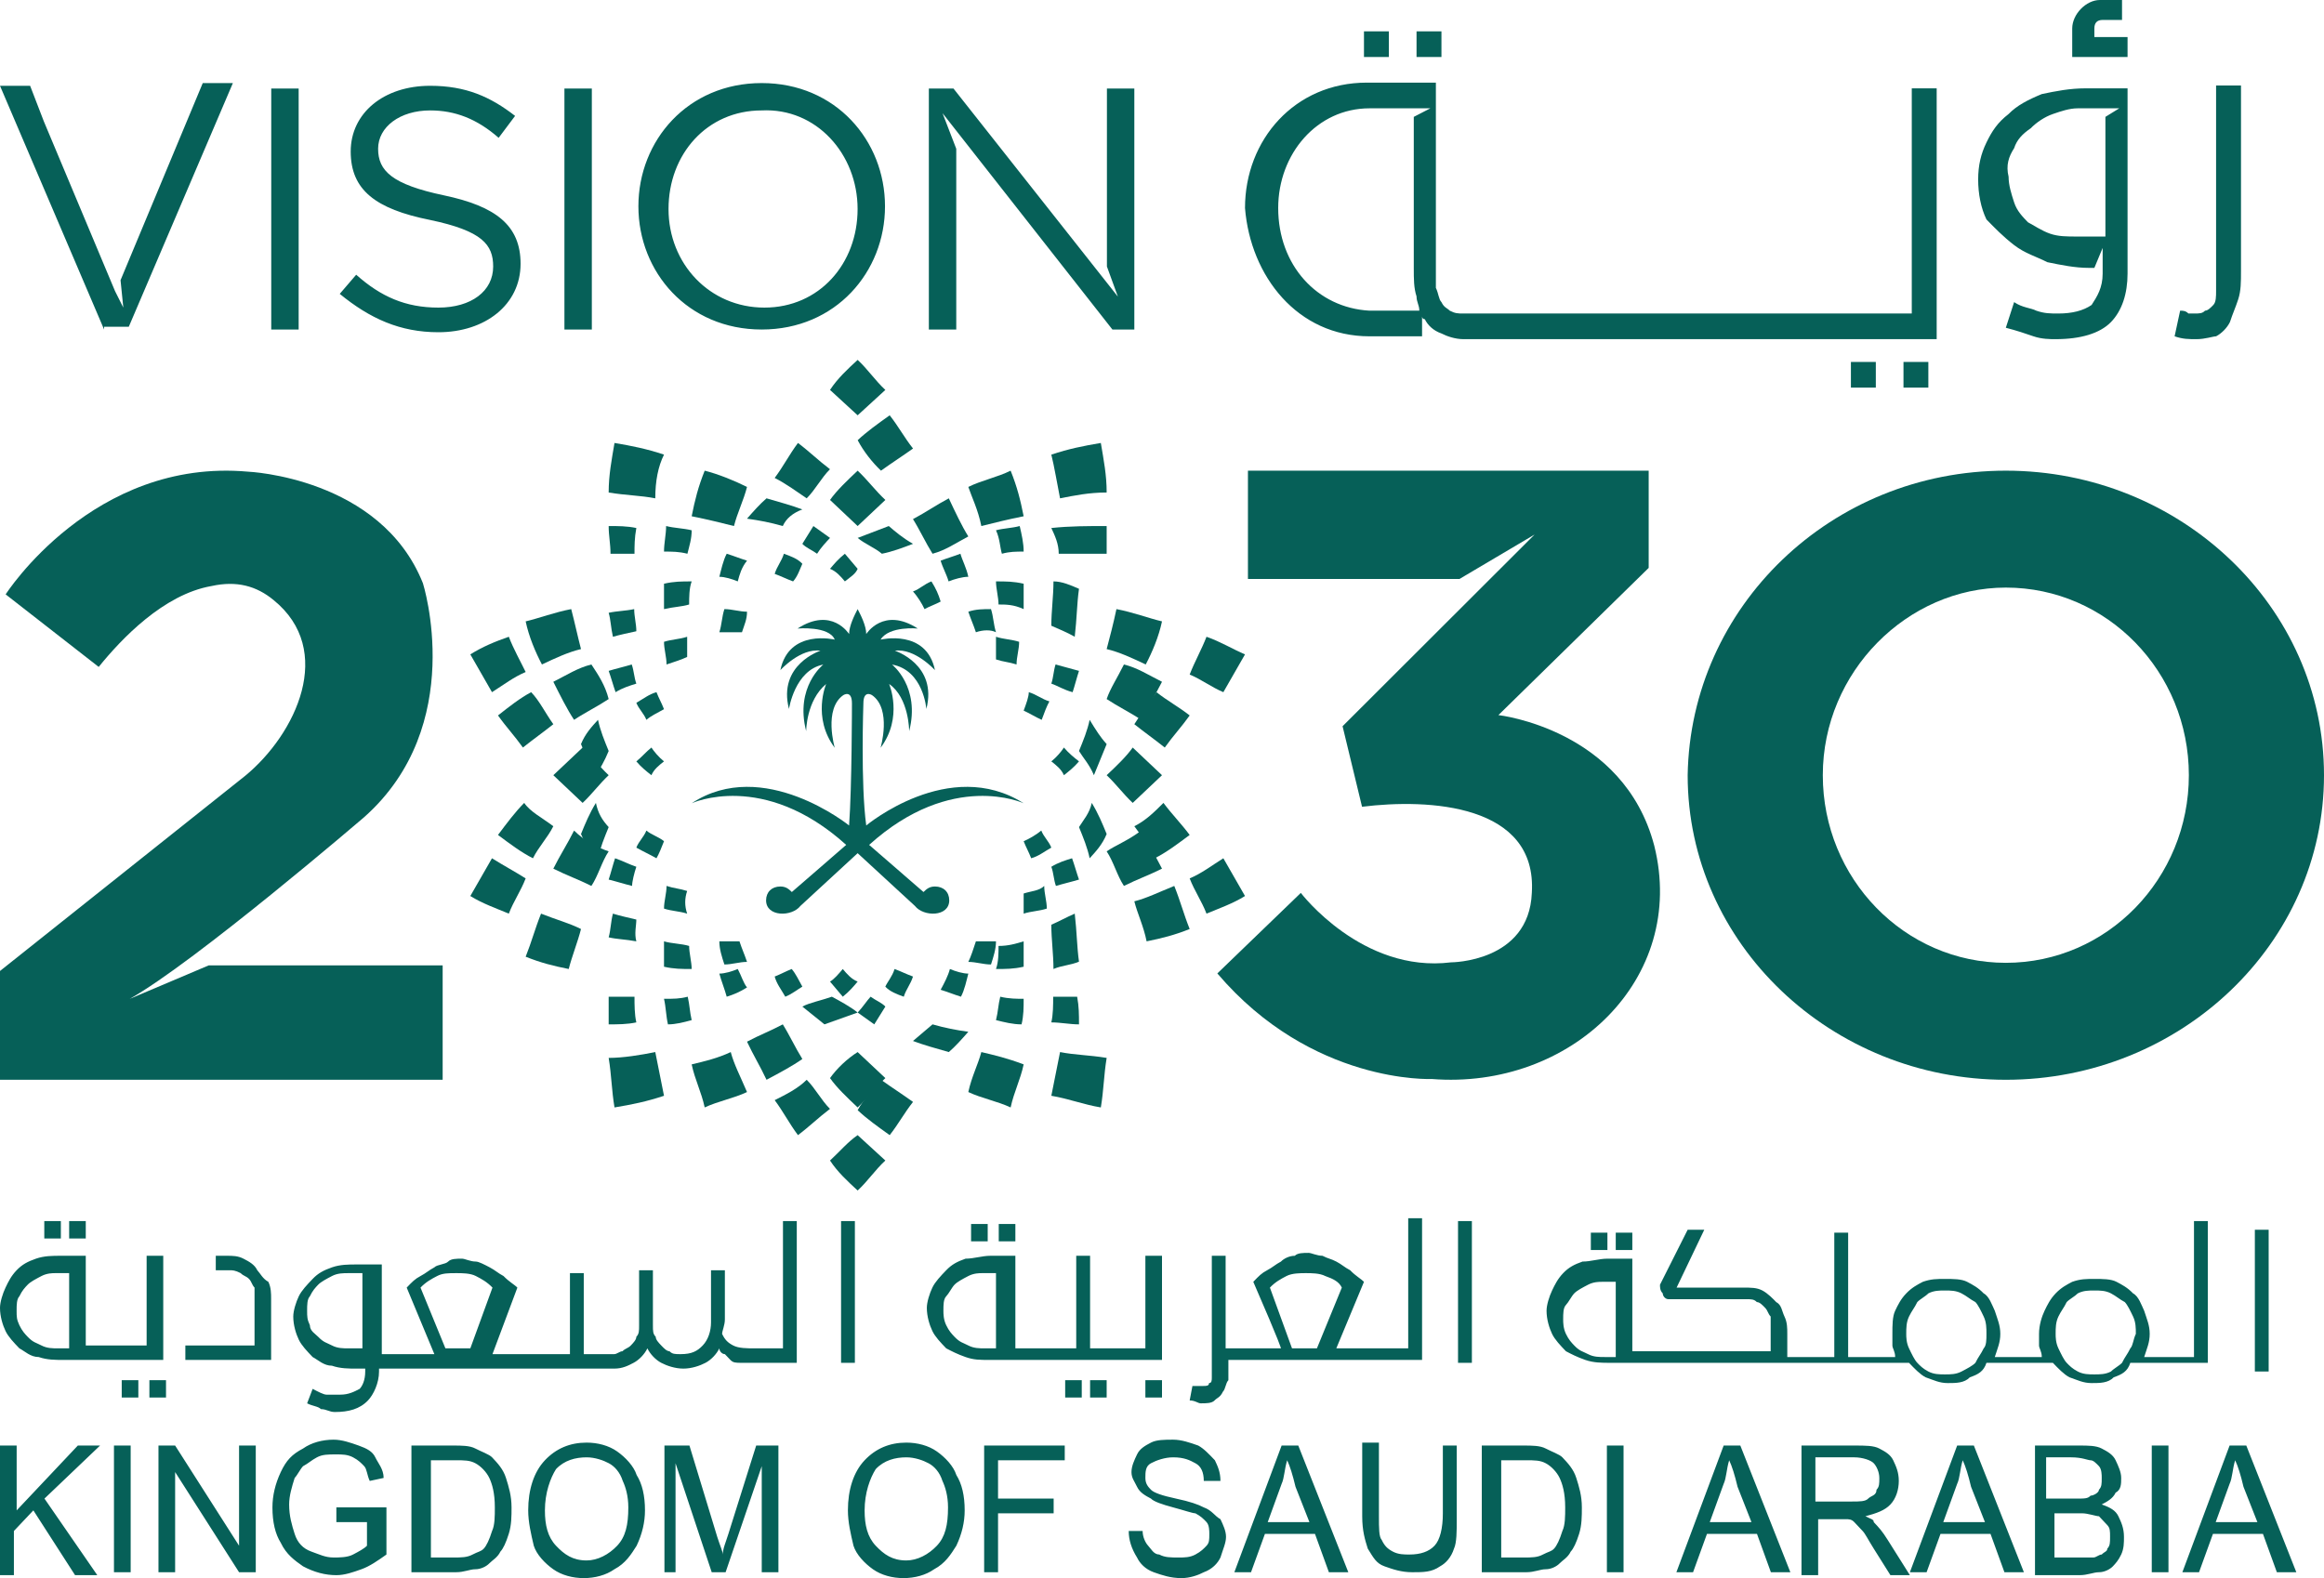 <svg width="53" height="36" viewBox="0 0 53 36" fill="none" xmlns="http://www.w3.org/2000/svg">
<g clip-path="url(#clip0_931_15717)">
<path fill-rule="evenodd" clip-rule="evenodd" d="M17.852 23.368C17.555 23.526 17.333 23.605 17.036 23.763C17.184 24.079 17.333 24.316 17.481 24.632C17.778 24.474 18.075 24.316 18.298 24.158C18.149 23.921 18.001 23.605 17.852 23.368Z" fill="#066058"/>
<path fill-rule="evenodd" clip-rule="evenodd" d="M2.251 15.214L0.129 13.559C0.129 13.559 2.122 10.441 5.658 10.76C5.658 10.76 8.681 10.887 9.645 13.305C9.645 13.305 10.674 16.55 8.295 18.65C8.295 18.65 4.437 21.959 2.958 22.786L4.758 22.023H10.095V24.631H0V22.15L5.594 17.696C6.752 16.741 7.652 14.832 6.237 13.687C5.851 13.369 5.401 13.241 4.823 13.369C3.729 13.559 2.765 14.578 2.251 15.214Z" fill="#066058"/>
<path fill-rule="evenodd" clip-rule="evenodd" d="M28.46 13.208V10.737H37.599V12.955L34.172 16.313C34.172 16.313 37.028 16.63 37.726 19.291C38.487 22.333 35.822 24.867 32.649 24.614C32.649 24.614 29.92 24.741 27.762 22.206L29.666 20.369C29.666 20.369 31.062 22.206 33.093 21.953C33.093 21.953 34.87 21.953 34.934 20.369C35.06 18.341 32.585 18.214 31.062 18.404L30.618 16.567L34.997 12.194L33.283 13.208H28.46Z" fill="#066058"/>
<path fill-rule="evenodd" clip-rule="evenodd" d="M45.744 10.737C49.725 10.737 53 13.838 53 17.684C53 21.53 49.725 24.632 45.744 24.632C41.763 24.632 38.488 21.53 38.488 17.684C38.552 13.838 41.763 10.737 45.744 10.737ZM45.744 13.404C48.056 13.404 49.918 15.327 49.918 17.684C49.918 20.041 48.056 21.964 45.744 21.964C43.432 21.964 41.57 20.041 41.57 17.684C41.57 15.327 43.497 13.404 45.744 13.404Z" fill="#066058"/>
<path fill-rule="evenodd" clip-rule="evenodd" d="M19.559 12C19.796 11.777 19.954 11.629 20.191 11.405C19.954 11.183 19.796 10.96 19.559 10.737C19.323 10.96 19.086 11.183 18.929 11.405C19.086 11.554 19.323 11.777 19.559 12Z" fill="#066058"/>
<path fill-rule="evenodd" clip-rule="evenodd" d="M19.559 9.474C19.789 9.263 19.961 9.105 20.191 8.895C19.961 8.684 19.789 8.421 19.559 8.21C19.33 8.421 19.101 8.632 18.929 8.895C19.158 9.105 19.33 9.263 19.559 9.474Z" fill="#066058"/>
<path fill-rule="evenodd" clip-rule="evenodd" d="M20.091 10.737C20.357 10.547 20.556 10.421 20.822 10.232C20.622 9.979 20.489 9.726 20.29 9.474C20.024 9.663 19.759 9.853 19.56 10.042C19.692 10.295 19.892 10.547 20.091 10.737Z" fill="#066058"/>
<path fill-rule="evenodd" clip-rule="evenodd" d="M21.633 13.263C21.588 13.105 21.497 12.947 21.452 12.79C21.588 12.737 21.768 12.684 21.903 12.632C21.948 12.79 22.038 12.947 22.083 13.158C21.948 13.158 21.768 13.21 21.633 13.263Z" fill="#066058"/>
<path fill-rule="evenodd" clip-rule="evenodd" d="M21.084 13.895C21.032 13.78 20.927 13.608 20.821 13.493C20.979 13.435 21.084 13.321 21.242 13.263C21.347 13.435 21.4 13.55 21.452 13.723C21.347 13.78 21.189 13.837 21.084 13.895Z" fill="#066058"/>
<path fill-rule="evenodd" clip-rule="evenodd" d="M21.267 12.632C21.118 12.395 20.97 12.079 20.821 11.842C21.118 11.684 21.341 11.526 21.638 11.368C21.786 11.684 21.935 12 22.083 12.237C21.786 12.395 21.564 12.553 21.267 12.632Z" fill="#066058"/>
<path fill-rule="evenodd" clip-rule="evenodd" d="M20.112 12.632C19.954 12.496 19.717 12.406 19.56 12.271C19.796 12.181 20.033 12.09 20.269 12C20.427 12.135 20.585 12.271 20.822 12.406C20.585 12.496 20.348 12.586 20.112 12.632Z" fill="#066058"/>
<path fill-rule="evenodd" clip-rule="evenodd" d="M18.397 11.368C18.596 11.169 18.729 10.903 18.928 10.704C18.663 10.504 18.464 10.305 18.198 10.105C17.999 10.371 17.866 10.637 17.667 10.903C17.932 11.036 18.198 11.235 18.397 11.368Z" fill="#066058"/>
<path fill-rule="evenodd" clip-rule="evenodd" d="M19.559 24C19.796 24.223 19.954 24.372 20.191 24.594C19.954 24.817 19.796 25.04 19.559 25.263C19.323 25.04 19.086 24.817 18.929 24.594C19.086 24.372 19.323 24.149 19.559 24Z" fill="#066058"/>
<path fill-rule="evenodd" clip-rule="evenodd" d="M19.559 25.895C19.789 26.105 19.961 26.263 20.191 26.474C19.961 26.684 19.789 26.947 19.559 27.158C19.33 26.947 19.101 26.737 18.929 26.474C19.158 26.263 19.33 26.053 19.559 25.895Z" fill="#066058"/>
<path fill-rule="evenodd" clip-rule="evenodd" d="M20.091 24.632C20.357 24.821 20.556 24.947 20.822 25.137C20.622 25.39 20.489 25.642 20.29 25.895C20.024 25.705 19.759 25.516 19.56 25.326C19.692 25.074 19.892 24.884 20.091 24.632Z" fill="#066058"/>
<path fill-rule="evenodd" clip-rule="evenodd" d="M18.397 24.632C18.596 24.831 18.729 25.097 18.928 25.296C18.663 25.496 18.464 25.695 18.198 25.895C17.999 25.629 17.866 25.363 17.667 25.097C17.932 24.964 18.198 24.831 18.397 24.632Z" fill="#066058"/>
<path fill-rule="evenodd" clip-rule="evenodd" d="M22.849 12.632C23.03 12.583 23.165 12.583 23.345 12.583C23.345 12.389 23.3 12.194 23.255 12C23.075 12.049 22.895 12.049 22.714 12.097C22.804 12.291 22.804 12.486 22.849 12.632Z" fill="#066058"/>
<path fill-rule="evenodd" clip-rule="evenodd" d="M24.175 11.368C24.508 11.302 24.84 11.235 25.238 11.235C25.238 10.836 25.172 10.504 25.105 10.105C24.707 10.172 24.375 10.238 23.976 10.371C24.043 10.637 24.109 11.036 24.175 11.368Z" fill="#066058"/>
<path fill-rule="evenodd" clip-rule="evenodd" d="M24.145 12.632H25.238V12C24.817 12 24.397 12 23.976 12.045C24.06 12.226 24.145 12.406 24.145 12.632Z" fill="#066058"/>
<path fill-rule="evenodd" clip-rule="evenodd" d="M23.976 14.274C23.976 13.937 24.025 13.6 24.025 13.263C24.219 13.263 24.413 13.347 24.607 13.432C24.559 13.768 24.559 14.105 24.51 14.526C24.364 14.442 24.17 14.358 23.976 14.274Z" fill="#066058"/>
<path fill-rule="evenodd" clip-rule="evenodd" d="M22.772 13.79C22.772 13.632 22.714 13.421 22.714 13.263C22.944 13.263 23.116 13.263 23.345 13.316V13.895C23.116 13.79 22.944 13.79 22.772 13.79Z" fill="#066058"/>
<path fill-rule="evenodd" clip-rule="evenodd" d="M22.256 14.423C22.198 14.247 22.141 14.13 22.083 13.954C22.256 13.895 22.427 13.895 22.6 13.895C22.657 14.071 22.657 14.247 22.714 14.423C22.6 14.365 22.427 14.365 22.256 14.423Z" fill="#066058"/>
<path fill-rule="evenodd" clip-rule="evenodd" d="M22.38 12C22.677 11.926 22.974 11.851 23.345 11.777C23.271 11.405 23.197 11.108 23.048 10.737C22.751 10.885 22.38 10.96 22.083 11.108C22.158 11.331 22.306 11.629 22.38 12Z" fill="#066058"/>
<path fill-rule="evenodd" clip-rule="evenodd" d="M15.684 22.737C15.729 22.931 15.729 23.077 15.774 23.271C15.594 23.32 15.413 23.368 15.233 23.368C15.188 23.174 15.188 22.98 15.143 22.785C15.368 22.785 15.503 22.785 15.684 22.737Z" fill="#066058"/>
<path fill-rule="evenodd" clip-rule="evenodd" d="M15.716 21.579C15.716 21.737 15.774 21.947 15.774 22.105C15.544 22.105 15.372 22.105 15.143 22.053V21.474C15.315 21.526 15.544 21.526 15.716 21.579Z" fill="#066058"/>
<path fill-rule="evenodd" clip-rule="evenodd" d="M14.944 24C15.01 24.332 15.076 24.665 15.143 24.997C14.744 25.13 14.412 25.197 14.014 25.263C13.947 24.864 13.947 24.532 13.881 24.133C14.213 24.133 14.612 24.067 14.944 24Z" fill="#066058"/>
<path fill-rule="evenodd" clip-rule="evenodd" d="M16.665 24C16.739 24.281 16.887 24.561 17.036 24.912C16.739 25.053 16.368 25.123 16.071 25.263C15.996 24.912 15.848 24.632 15.774 24.281C16.071 24.21 16.368 24.14 16.665 24Z" fill="#066058"/>
<path fill-rule="evenodd" clip-rule="evenodd" d="M18.971 22.737C18.718 22.827 18.466 22.872 18.298 22.962C18.466 23.098 18.634 23.233 18.802 23.368C19.055 23.278 19.307 23.188 19.559 23.098C19.391 22.962 19.139 22.827 18.971 22.737Z" fill="#066058"/>
<path fill-rule="evenodd" clip-rule="evenodd" d="M18.055 22.105C17.909 22.163 17.812 22.22 17.667 22.277C17.715 22.45 17.812 22.565 17.909 22.737C18.055 22.679 18.201 22.565 18.298 22.507C18.201 22.335 18.152 22.22 18.055 22.105Z" fill="#066058"/>
<path fill-rule="evenodd" clip-rule="evenodd" d="M16.825 22.105C16.699 22.158 16.531 22.21 16.405 22.21C16.447 22.368 16.531 22.579 16.573 22.737C16.741 22.684 16.867 22.631 17.036 22.526C16.952 22.421 16.91 22.263 16.825 22.105Z" fill="#066058"/>
<path fill-rule="evenodd" clip-rule="evenodd" d="M16.864 21.474H16.405C16.405 21.65 16.462 21.826 16.52 22.002C16.692 22.002 16.864 21.943 17.036 21.943C16.978 21.767 16.921 21.65 16.864 21.474Z" fill="#066058"/>
<path fill-rule="evenodd" clip-rule="evenodd" d="M14.47 22.737C14.47 22.917 14.47 23.143 14.512 23.323C14.302 23.368 14.091 23.368 13.881 23.368V22.737C14.091 22.737 14.26 22.737 14.47 22.737Z" fill="#066058"/>
<path fill-rule="evenodd" clip-rule="evenodd" d="M25.238 15.947C25.475 16.105 25.79 16.263 26.027 16.421C26.184 16.105 26.342 15.868 26.5 15.553C26.184 15.395 25.948 15.237 25.632 15.158C25.475 15.474 25.317 15.711 25.238 15.947Z" fill="#066058"/>
<path fill-rule="evenodd" clip-rule="evenodd" d="M22.714 15.043C22.89 15.101 23.007 15.101 23.183 15.158C23.183 14.986 23.242 14.813 23.242 14.641C23.066 14.584 22.89 14.584 22.714 14.526V15.043Z" fill="#066058"/>
<path fill-rule="evenodd" clip-rule="evenodd" d="M23.976 15.595C24.122 15.644 24.267 15.741 24.462 15.79C24.51 15.644 24.559 15.45 24.607 15.304C24.413 15.255 24.267 15.207 24.073 15.158C24.025 15.304 24.025 15.45 23.976 15.595Z" fill="#066058"/>
<path fill-rule="evenodd" clip-rule="evenodd" d="M27.131 15.388C27.405 15.502 27.625 15.675 27.899 15.79C28.064 15.502 28.228 15.215 28.393 14.928C28.119 14.813 27.844 14.641 27.515 14.526C27.405 14.813 27.241 15.101 27.131 15.388Z" fill="#066058"/>
<path fill-rule="evenodd" clip-rule="evenodd" d="M25.869 16.521C26.121 16.72 26.311 16.853 26.563 17.053C26.752 16.787 26.942 16.587 27.131 16.321C26.878 16.122 26.626 15.989 26.374 15.79C26.184 16.055 25.995 16.321 25.869 16.521Z" fill="#066058"/>
<path fill-rule="evenodd" clip-rule="evenodd" d="M25.238 14.807C25.535 14.877 25.832 15.018 26.129 15.158C26.277 14.877 26.426 14.526 26.5 14.175C26.203 14.105 25.832 13.965 25.461 13.895C25.387 14.246 25.312 14.526 25.238 14.807Z" fill="#066058"/>
<path fill-rule="evenodd" clip-rule="evenodd" d="M13.881 19.421C13.723 19.658 13.644 19.974 13.487 20.21C13.171 20.052 12.934 19.974 12.619 19.816C12.777 19.5 12.934 19.263 13.092 18.947C13.329 19.184 13.644 19.342 13.881 19.421Z" fill="#066058"/>
<path fill-rule="evenodd" clip-rule="evenodd" d="M15.143 17.369C15.028 17.459 14.914 17.549 14.856 17.684C14.741 17.594 14.627 17.504 14.512 17.369C14.627 17.278 14.741 17.143 14.856 17.053C14.914 17.143 15.028 17.278 15.143 17.369Z" fill="#066058"/>
<path fill-rule="evenodd" clip-rule="evenodd" d="M13.881 18.868C13.784 19.105 13.687 19.342 13.638 19.579C13.493 19.421 13.347 19.263 13.25 19.026C13.347 18.789 13.444 18.552 13.59 18.316C13.638 18.552 13.735 18.71 13.881 18.868Z" fill="#066058"/>
<path fill-rule="evenodd" clip-rule="evenodd" d="M11.988 20.038C11.878 20.325 11.714 20.555 11.604 20.842C11.33 20.727 11.001 20.612 10.726 20.44C10.891 20.153 11.055 19.866 11.22 19.579C11.494 19.751 11.714 19.866 11.988 20.038Z" fill="#066058"/>
<path fill-rule="evenodd" clip-rule="evenodd" d="M13.25 21.193C13.18 21.474 13.04 21.825 12.97 22.105C12.619 22.035 12.339 21.965 11.988 21.825C12.128 21.474 12.198 21.193 12.339 20.842C12.689 20.982 12.97 21.053 13.25 21.193Z" fill="#066058"/>
<path fill-rule="evenodd" clip-rule="evenodd" d="M15.671 20.325C15.495 20.268 15.377 20.268 15.201 20.21C15.201 20.383 15.143 20.555 15.143 20.727C15.319 20.785 15.495 20.785 15.671 20.842C15.612 20.67 15.612 20.497 15.671 20.325Z" fill="#066058"/>
<path fill-rule="evenodd" clip-rule="evenodd" d="M14.512 20.977C14.318 20.932 14.124 20.887 13.978 20.842C13.93 21.023 13.93 21.203 13.881 21.383C14.075 21.428 14.269 21.428 14.512 21.474C14.463 21.293 14.512 21.113 14.512 20.977Z" fill="#066058"/>
<path fill-rule="evenodd" clip-rule="evenodd" d="M14.512 19.773C14.366 19.725 14.172 19.627 14.027 19.579C13.978 19.725 13.93 19.919 13.881 20.065C14.075 20.113 14.221 20.162 14.415 20.21C14.415 20.113 14.463 19.919 14.512 19.773Z" fill="#066058"/>
<path fill-rule="evenodd" clip-rule="evenodd" d="M15.143 19.19C15.028 19.093 14.856 19.044 14.741 18.947C14.684 19.093 14.569 19.19 14.512 19.336C14.684 19.433 14.799 19.482 14.971 19.579C15.028 19.482 15.086 19.336 15.143 19.19Z" fill="#066058"/>
<path fill-rule="evenodd" clip-rule="evenodd" d="M12.619 18.848C12.486 19.113 12.287 19.313 12.154 19.579C11.889 19.446 11.623 19.246 11.357 19.047C11.556 18.781 11.756 18.515 11.955 18.316C12.088 18.515 12.353 18.648 12.619 18.848Z" fill="#066058"/>
<path fill-rule="evenodd" clip-rule="evenodd" d="M25.238 19.421C25.396 19.658 25.475 19.974 25.632 20.21C25.948 20.052 26.184 19.974 26.5 19.816C26.342 19.5 26.184 19.263 26.027 18.947C25.711 19.184 25.475 19.263 25.238 19.421Z" fill="#066058"/>
<path fill-rule="evenodd" clip-rule="evenodd" d="M24.607 17.132C24.704 17.29 24.85 17.448 24.947 17.684C25.044 17.448 25.141 17.211 25.238 16.974C25.093 16.816 24.995 16.658 24.85 16.421C24.801 16.658 24.704 16.895 24.607 17.132Z" fill="#066058"/>
<path fill-rule="evenodd" clip-rule="evenodd" d="M23.976 17.369C24.091 17.459 24.206 17.549 24.263 17.684C24.378 17.594 24.492 17.504 24.607 17.369C24.492 17.278 24.378 17.188 24.263 17.053C24.206 17.143 24.091 17.278 23.976 17.369Z" fill="#066058"/>
<path fill-rule="evenodd" clip-rule="evenodd" d="M25.238 17.684C25.461 17.895 25.609 18.105 25.832 18.316C26.055 18.105 26.277 17.895 26.5 17.684C26.277 17.474 26.055 17.263 25.832 17.053C25.683 17.263 25.461 17.474 25.238 17.684Z" fill="#066058"/>
<path fill-rule="evenodd" clip-rule="evenodd" d="M24.607 18.868C24.704 19.105 24.801 19.342 24.85 19.579C24.995 19.421 25.141 19.263 25.238 19.026C25.141 18.789 25.044 18.552 24.898 18.316C24.85 18.552 24.704 18.71 24.607 18.868Z" fill="#066058"/>
<path fill-rule="evenodd" clip-rule="evenodd" d="M27.131 20.038C27.241 20.325 27.405 20.555 27.515 20.842C27.789 20.727 28.119 20.612 28.393 20.44C28.228 20.153 28.064 19.866 27.899 19.579C27.625 19.751 27.405 19.923 27.131 20.038Z" fill="#066058"/>
<path fill-rule="evenodd" clip-rule="evenodd" d="M23.345 16.211C23.462 16.263 23.638 16.369 23.756 16.421C23.814 16.263 23.873 16.105 23.932 16C23.756 15.947 23.638 15.842 23.462 15.79C23.462 15.895 23.404 16.053 23.345 16.211Z" fill="#066058"/>
<path fill-rule="evenodd" clip-rule="evenodd" d="M25.869 20.561C25.939 20.842 26.079 21.123 26.149 21.474C26.5 21.403 26.78 21.333 27.131 21.193C26.991 20.842 26.921 20.561 26.78 20.21C26.43 20.351 26.149 20.491 25.869 20.561Z" fill="#066058"/>
<path fill-rule="evenodd" clip-rule="evenodd" d="M25.869 18.848C26.068 19.113 26.201 19.313 26.334 19.579C26.6 19.446 26.865 19.246 27.131 19.047C26.932 18.781 26.732 18.582 26.533 18.316C26.334 18.515 26.135 18.715 25.869 18.848Z" fill="#066058"/>
<path fill-rule="evenodd" clip-rule="evenodd" d="M13.881 15.947C13.644 16.105 13.329 16.263 13.092 16.421C12.934 16.184 12.777 15.868 12.619 15.553C12.934 15.395 13.171 15.237 13.487 15.158C13.644 15.395 13.802 15.632 13.881 15.947Z" fill="#066058"/>
<path fill-rule="evenodd" clip-rule="evenodd" d="M11.988 15.33C11.714 15.445 11.494 15.617 11.22 15.79C11.055 15.502 10.891 15.215 10.726 14.928C11.001 14.756 11.275 14.641 11.604 14.526C11.714 14.813 11.878 15.101 11.988 15.33Z" fill="#066058"/>
<path fill-rule="evenodd" clip-rule="evenodd" d="M12.619 16.521C12.367 16.72 12.177 16.853 11.925 17.053C11.736 16.787 11.546 16.587 11.357 16.321C11.61 16.122 11.862 15.922 12.114 15.79C12.304 15.989 12.43 16.255 12.619 16.521Z" fill="#066058"/>
<path fill-rule="evenodd" clip-rule="evenodd" d="M13.881 17.684C13.658 17.474 13.51 17.263 13.287 17.053C13.064 17.263 12.842 17.474 12.619 17.684C12.842 17.895 13.064 18.105 13.287 18.316C13.51 18.105 13.658 17.895 13.881 17.684Z" fill="#066058"/>
<path fill-rule="evenodd" clip-rule="evenodd" d="M13.881 17.132C13.784 16.895 13.687 16.658 13.638 16.421C13.493 16.579 13.347 16.737 13.25 16.974C13.347 17.211 13.444 17.448 13.59 17.684C13.687 17.526 13.784 17.369 13.881 17.132Z" fill="#066058"/>
<path fill-rule="evenodd" clip-rule="evenodd" d="M13.25 14.807C12.953 14.877 12.656 15.018 12.359 15.158C12.211 14.877 12.062 14.526 11.988 14.175C12.285 14.105 12.656 13.965 13.027 13.895C13.101 14.175 13.176 14.526 13.25 14.807Z" fill="#066058"/>
<path fill-rule="evenodd" clip-rule="evenodd" d="M22.811 22.737C22.763 22.931 22.763 23.077 22.714 23.271C22.908 23.32 23.102 23.368 23.297 23.368C23.345 23.174 23.345 22.98 23.345 22.785C23.2 22.785 23.005 22.785 22.811 22.737Z" fill="#066058"/>
<path fill-rule="evenodd" clip-rule="evenodd" d="M23.976 19.773C24.029 19.919 24.029 20.065 24.081 20.21C24.239 20.162 24.449 20.113 24.607 20.065C24.555 19.919 24.502 19.725 24.449 19.579C24.292 19.627 24.134 19.676 23.976 19.773Z" fill="#066058"/>
<path fill-rule="evenodd" clip-rule="evenodd" d="M23.345 20.383V20.842C23.521 20.785 23.697 20.785 23.873 20.727C23.873 20.555 23.814 20.383 23.814 20.21C23.697 20.325 23.521 20.325 23.345 20.383Z" fill="#066058"/>
<path fill-rule="evenodd" clip-rule="evenodd" d="M23.976 21.095C23.976 21.431 24.025 21.768 24.025 22.105C24.219 22.021 24.413 22.021 24.607 21.937C24.559 21.6 24.559 21.263 24.51 20.842C24.316 20.926 24.17 21.011 23.976 21.095Z" fill="#066058"/>
<path fill-rule="evenodd" clip-rule="evenodd" d="M22.772 21.579C22.772 21.737 22.772 21.947 22.714 22.105C22.944 22.105 23.116 22.105 23.345 22.053V21.474C23.173 21.526 23.001 21.579 22.772 21.579Z" fill="#066058"/>
<path fill-rule="evenodd" clip-rule="evenodd" d="M24.175 24C24.109 24.332 24.043 24.665 23.976 24.997C24.375 25.064 24.707 25.197 25.105 25.263C25.172 24.864 25.172 24.532 25.238 24.133C24.84 24.067 24.508 24.067 24.175 24Z" fill="#066058"/>
<path fill-rule="evenodd" clip-rule="evenodd" d="M23.345 19.19C23.403 19.336 23.46 19.433 23.517 19.579C23.689 19.53 23.804 19.433 23.976 19.336C23.919 19.19 23.804 19.093 23.747 18.947C23.632 19.044 23.46 19.142 23.345 19.19Z" fill="#066058"/>
<path fill-rule="evenodd" clip-rule="evenodd" d="M22.38 24C22.306 24.281 22.158 24.561 22.083 24.912C22.38 25.053 22.751 25.123 23.048 25.263C23.123 24.912 23.271 24.632 23.345 24.281C22.974 24.14 22.677 24.07 22.38 24Z" fill="#066058"/>
<path fill-rule="evenodd" clip-rule="evenodd" d="M19.854 22.737C19.98 22.827 20.106 22.872 20.191 22.962C20.106 23.098 20.022 23.233 19.938 23.368C19.812 23.278 19.686 23.188 19.56 23.098C19.686 22.962 19.77 22.827 19.854 22.737Z" fill="#066058"/>
<path fill-rule="evenodd" clip-rule="evenodd" d="M20.401 22.105C20.558 22.163 20.664 22.22 20.821 22.277C20.769 22.45 20.664 22.565 20.611 22.737C20.453 22.679 20.296 22.622 20.19 22.507C20.243 22.392 20.348 22.277 20.401 22.105Z" fill="#066058"/>
<path fill-rule="evenodd" clip-rule="evenodd" d="M21.267 23.368C21.564 23.453 21.786 23.495 22.083 23.537C21.935 23.705 21.786 23.874 21.638 24C21.341 23.916 21.044 23.832 20.821 23.747C20.97 23.621 21.118 23.495 21.267 23.368Z" fill="#066058"/>
<path fill-rule="evenodd" clip-rule="evenodd" d="M21.663 22.105C21.789 22.158 21.957 22.21 22.083 22.21C22.041 22.368 21.999 22.579 21.915 22.737C21.747 22.684 21.621 22.631 21.452 22.579C21.537 22.421 21.621 22.263 21.663 22.105Z" fill="#066058"/>
<path fill-rule="evenodd" clip-rule="evenodd" d="M19.22 22.105C19.317 22.22 19.414 22.335 19.559 22.392C19.462 22.507 19.365 22.622 19.22 22.737C19.123 22.622 19.026 22.507 18.929 22.392C19.026 22.335 19.123 22.22 19.22 22.105Z" fill="#066058"/>
<path fill-rule="evenodd" clip-rule="evenodd" d="M22.256 21.474H22.714C22.714 21.65 22.657 21.826 22.6 22.002C22.427 22.002 22.256 21.943 22.083 21.943C22.141 21.826 22.198 21.65 22.256 21.474Z" fill="#066058"/>
<path fill-rule="evenodd" clip-rule="evenodd" d="M24.018 22.737C24.018 22.917 24.018 23.143 23.976 23.323C24.186 23.323 24.397 23.368 24.607 23.368C24.607 23.143 24.607 22.962 24.565 22.737C24.397 22.737 24.186 22.737 24.018 22.737Z" fill="#066058"/>
<path fill-rule="evenodd" clip-rule="evenodd" d="M15.677 12.632C15.483 12.583 15.337 12.583 15.143 12.583C15.143 12.389 15.191 12.194 15.191 12C15.386 12.049 15.58 12.049 15.774 12.097C15.774 12.291 15.725 12.437 15.677 12.632Z" fill="#066058"/>
<path fill-rule="evenodd" clip-rule="evenodd" d="M18.634 12.632C18.508 12.541 18.382 12.496 18.298 12.406C18.382 12.271 18.466 12.135 18.55 12C18.676 12.09 18.802 12.181 18.929 12.271C18.844 12.361 18.718 12.496 18.634 12.632Z" fill="#066058"/>
<path fill-rule="evenodd" clip-rule="evenodd" d="M18.087 13.263C17.93 13.206 17.824 13.148 17.667 13.091C17.719 12.919 17.824 12.804 17.877 12.632C18.035 12.689 18.192 12.746 18.298 12.861C18.245 12.976 18.192 13.148 18.087 13.263Z" fill="#066058"/>
<path fill-rule="evenodd" clip-rule="evenodd" d="M17.852 12C17.555 11.916 17.333 11.874 17.036 11.832C17.184 11.663 17.333 11.495 17.481 11.368C17.778 11.453 18.075 11.537 18.298 11.621C18.075 11.705 17.927 11.832 17.852 12Z" fill="#066058"/>
<path fill-rule="evenodd" clip-rule="evenodd" d="M16.825 13.263C16.699 13.21 16.531 13.158 16.405 13.158C16.447 13 16.489 12.79 16.573 12.632C16.741 12.684 16.867 12.737 17.036 12.79C16.91 12.947 16.867 13.105 16.825 13.263Z" fill="#066058"/>
<path fill-rule="evenodd" clip-rule="evenodd" d="M14.944 11.368C14.612 11.302 14.28 11.302 13.881 11.235C13.881 10.836 13.947 10.504 14.014 10.105C14.412 10.172 14.744 10.238 15.143 10.371C15.01 10.637 14.944 10.97 14.944 11.368Z" fill="#066058"/>
<path fill-rule="evenodd" clip-rule="evenodd" d="M19.268 13.263C19.171 13.148 19.074 13.034 18.929 12.976C19.026 12.861 19.123 12.746 19.268 12.632C19.365 12.746 19.462 12.861 19.559 12.976C19.511 13.091 19.414 13.148 19.268 13.263Z" fill="#066058"/>
<path fill-rule="evenodd" clip-rule="evenodd" d="M14.47 12.632H13.923C13.923 12.406 13.881 12.226 13.881 12C14.091 12 14.302 12 14.512 12.045C14.47 12.271 14.47 12.451 14.47 12.632Z" fill="#066058"/>
<path fill-rule="evenodd" clip-rule="evenodd" d="M14.512 15.595C14.459 15.45 14.459 15.304 14.407 15.158C14.249 15.207 14.039 15.255 13.881 15.304C13.934 15.45 13.986 15.644 14.039 15.79C14.197 15.692 14.354 15.644 14.512 15.595Z" fill="#066058"/>
<path fill-rule="evenodd" clip-rule="evenodd" d="M15.671 14.986V14.526C15.495 14.584 15.319 14.584 15.143 14.641C15.143 14.813 15.201 14.986 15.201 15.158C15.377 15.101 15.553 15.043 15.671 14.986Z" fill="#066058"/>
<path fill-rule="evenodd" clip-rule="evenodd" d="M14.512 14.4C14.512 14.232 14.463 14.063 14.463 13.895C14.269 13.937 14.075 13.937 13.881 13.979C13.93 14.147 13.93 14.316 13.978 14.526C14.124 14.484 14.318 14.442 14.512 14.4Z" fill="#066058"/>
<path fill-rule="evenodd" clip-rule="evenodd" d="M15.716 13.79C15.716 13.632 15.716 13.421 15.774 13.263C15.544 13.263 15.372 13.263 15.143 13.316V13.895C15.372 13.842 15.544 13.842 15.716 13.79Z" fill="#066058"/>
<path fill-rule="evenodd" clip-rule="evenodd" d="M15.143 16.178C15.086 16.032 15.028 15.935 14.971 15.79C14.799 15.838 14.684 15.935 14.512 16.032C14.569 16.178 14.684 16.275 14.741 16.421C14.856 16.324 14.971 16.275 15.143 16.178Z" fill="#066058"/>
<path fill-rule="evenodd" clip-rule="evenodd" d="M16.921 14.423C16.978 14.247 17.036 14.13 17.036 13.954C16.864 13.954 16.692 13.895 16.52 13.895C16.462 14.071 16.462 14.247 16.405 14.423C16.577 14.423 16.749 14.423 16.921 14.423Z" fill="#066058"/>
<path fill-rule="evenodd" clip-rule="evenodd" d="M16.739 12C16.442 11.926 16.145 11.851 15.774 11.777C15.848 11.405 15.922 11.108 16.071 10.737C16.368 10.811 16.739 10.96 17.036 11.108C16.962 11.405 16.813 11.703 16.739 12Z" fill="#066058"/>
<path fill-rule="evenodd" clip-rule="evenodd" d="M0 35.866V32.976H0.38V34.455L1.775 32.976H2.282L1.014 34.186L2.219 35.933H1.712L0.761 34.455L0.317 34.925V35.933H0V35.866ZM49.77 35.866L50.847 32.976H51.228L52.369 35.866H51.925L51.608 34.992H50.467L50.15 35.866H49.77ZM50.53 34.723H51.481L51.164 33.917C51.101 33.648 51.038 33.447 50.974 33.312C50.911 33.514 50.911 33.715 50.847 33.85L50.53 34.723ZM49.072 32.976H49.453V35.866H49.072V32.976ZM46.409 35.866V32.976H47.424C47.614 32.976 47.804 32.976 47.931 33.044C48.058 33.111 48.185 33.178 48.248 33.312C48.311 33.447 48.375 33.581 48.375 33.715C48.375 33.85 48.375 33.984 48.248 34.051C48.185 34.186 48.058 34.253 47.931 34.32C48.121 34.387 48.248 34.455 48.311 34.589C48.375 34.723 48.438 34.858 48.438 35.059C48.438 35.194 48.438 35.328 48.375 35.462C48.311 35.597 48.248 35.664 48.185 35.731C48.121 35.798 47.994 35.866 47.868 35.866C47.741 35.866 47.614 35.933 47.424 35.933H46.409V35.866ZM46.79 34.186H47.36C47.551 34.186 47.614 34.186 47.677 34.119C47.741 34.119 47.868 34.051 47.868 33.984C47.931 33.917 47.931 33.85 47.931 33.715C47.931 33.648 47.931 33.514 47.868 33.447C47.804 33.38 47.741 33.312 47.677 33.312C47.614 33.312 47.487 33.245 47.234 33.245H46.663V34.186H46.79ZM46.79 35.53H47.487H47.741C47.804 35.53 47.868 35.462 47.931 35.462C47.994 35.395 48.058 35.395 48.058 35.328C48.121 35.261 48.121 35.194 48.121 35.059C48.121 34.925 48.121 34.858 48.058 34.791C47.994 34.723 47.931 34.656 47.868 34.589C47.804 34.589 47.614 34.522 47.487 34.522H46.853V35.53H46.79ZM43.556 35.866L44.634 32.976H45.015L46.156 35.866H45.712L45.395 34.992H44.254L43.937 35.866H43.556ZM44.317 34.723H45.268L44.951 33.917C44.888 33.648 44.824 33.447 44.761 33.312C44.698 33.514 44.698 33.715 44.634 33.85L44.317 34.723ZM41.084 35.866V32.976H42.288C42.542 32.976 42.732 32.976 42.859 33.044C42.986 33.111 43.112 33.178 43.176 33.312C43.239 33.447 43.303 33.581 43.303 33.783C43.303 33.984 43.239 34.186 43.112 34.32C42.986 34.455 42.795 34.522 42.542 34.589C42.669 34.656 42.732 34.656 42.732 34.723C42.859 34.858 42.922 34.925 43.049 35.127L43.556 35.933H43.112L42.732 35.328C42.605 35.127 42.542 34.992 42.478 34.925C42.415 34.858 42.352 34.791 42.288 34.723C42.225 34.656 42.161 34.656 42.098 34.656H41.908H41.464V35.933H41.084V35.866ZM41.464 34.253H42.225C42.415 34.253 42.542 34.253 42.605 34.186C42.669 34.119 42.795 34.119 42.795 33.984C42.859 33.917 42.859 33.85 42.859 33.715C42.859 33.581 42.795 33.447 42.732 33.38C42.669 33.312 42.478 33.245 42.288 33.245H41.401V34.253H41.464ZM38.231 35.866L39.309 32.976H39.689L40.83 35.866H40.386L40.069 34.992H38.928L38.611 35.866H38.231ZM38.992 34.723H39.943L39.626 33.917C39.562 33.648 39.499 33.447 39.435 33.312C39.372 33.514 39.372 33.715 39.309 33.85L38.992 34.723ZM36.646 32.976H37.026V35.866H36.646V32.976ZM33.793 35.866V32.976H34.744C34.934 32.976 35.124 32.976 35.251 33.044C35.378 33.111 35.568 33.178 35.631 33.245C35.758 33.38 35.885 33.514 35.948 33.715C36.012 33.917 36.075 34.119 36.075 34.387C36.075 34.589 36.075 34.791 36.012 34.992C35.948 35.194 35.885 35.328 35.821 35.395C35.758 35.53 35.631 35.597 35.568 35.664C35.504 35.731 35.378 35.798 35.251 35.798C35.124 35.798 34.997 35.866 34.807 35.866H33.793ZM34.173 35.53H34.744C34.934 35.53 35.061 35.53 35.187 35.462C35.314 35.395 35.378 35.395 35.441 35.328C35.504 35.261 35.568 35.127 35.631 34.925C35.695 34.791 35.695 34.589 35.695 34.387C35.695 34.051 35.631 33.85 35.568 33.715C35.504 33.581 35.378 33.447 35.251 33.38C35.124 33.312 34.997 33.312 34.807 33.312H34.236V35.53H34.173ZM32.842 32.976H33.222V34.656C33.222 34.925 33.222 35.194 33.159 35.328C33.095 35.53 32.968 35.664 32.842 35.731C32.651 35.866 32.461 35.866 32.208 35.866C31.954 35.866 31.764 35.798 31.574 35.731C31.383 35.664 31.32 35.53 31.193 35.328C31.13 35.127 31.066 34.925 31.066 34.589V32.909H31.447V34.589C31.447 34.858 31.447 35.059 31.51 35.127C31.574 35.261 31.637 35.328 31.764 35.395C31.891 35.462 32.017 35.462 32.144 35.462C32.398 35.462 32.588 35.395 32.715 35.261C32.842 35.127 32.905 34.858 32.905 34.522V32.976H32.842ZM28.15 35.866L29.228 32.976H29.608L30.749 35.866H30.306L29.989 34.992H28.847L28.53 35.866H28.15ZM28.911 34.723H29.862L29.545 33.917C29.481 33.648 29.418 33.447 29.355 33.312C29.291 33.514 29.291 33.715 29.228 33.85L28.911 34.723ZM25.741 34.925H26.058C26.058 35.059 26.121 35.194 26.184 35.261C26.248 35.328 26.311 35.462 26.438 35.462C26.565 35.53 26.692 35.53 26.882 35.53C27.009 35.53 27.136 35.53 27.262 35.462C27.389 35.395 27.453 35.328 27.516 35.261C27.579 35.194 27.579 35.127 27.579 34.992C27.579 34.925 27.579 34.791 27.516 34.723C27.453 34.656 27.389 34.589 27.262 34.522C27.199 34.522 27.009 34.455 26.755 34.387C26.502 34.32 26.311 34.253 26.248 34.186C26.121 34.119 25.994 34.051 25.931 33.917C25.867 33.783 25.804 33.715 25.804 33.581C25.804 33.447 25.867 33.312 25.931 33.178C25.994 33.044 26.121 32.976 26.248 32.909C26.375 32.842 26.565 32.842 26.755 32.842C26.945 32.842 27.136 32.909 27.326 32.976C27.453 33.044 27.579 33.178 27.706 33.312C27.77 33.447 27.833 33.581 27.833 33.783H27.453C27.453 33.581 27.389 33.447 27.262 33.38C27.136 33.312 27.009 33.245 26.755 33.245C26.565 33.245 26.375 33.312 26.248 33.38C26.121 33.447 26.121 33.581 26.121 33.715C26.121 33.85 26.184 33.917 26.248 33.984C26.311 34.051 26.502 34.119 26.819 34.186C27.136 34.253 27.326 34.32 27.453 34.387C27.643 34.455 27.706 34.589 27.833 34.656C27.896 34.791 27.96 34.925 27.96 35.059C27.96 35.194 27.896 35.328 27.833 35.53C27.77 35.664 27.643 35.798 27.453 35.866C27.326 35.933 27.136 36 26.945 36C26.692 36 26.502 35.933 26.311 35.866C26.121 35.798 25.994 35.664 25.931 35.53C25.804 35.328 25.741 35.127 25.741 34.925ZM22.444 35.866V32.976H24.282V33.312H22.761V34.186H24.029V34.522H22.761V35.866H22.444ZM19.337 34.455C19.337 33.984 19.464 33.581 19.718 33.312C19.971 33.044 20.288 32.909 20.669 32.909C20.922 32.909 21.176 32.976 21.366 33.111C21.556 33.245 21.747 33.447 21.81 33.648C21.937 33.85 22 34.119 22 34.455C22 34.723 21.937 34.992 21.81 35.261C21.683 35.462 21.556 35.664 21.303 35.798C21.113 35.933 20.859 36 20.605 36C20.352 36 20.098 35.933 19.908 35.798C19.718 35.664 19.527 35.462 19.464 35.261C19.401 34.992 19.337 34.723 19.337 34.455ZM19.718 34.455C19.718 34.791 19.781 35.059 19.971 35.261C20.161 35.462 20.352 35.597 20.669 35.597C20.922 35.597 21.176 35.462 21.366 35.261C21.556 35.059 21.62 34.791 21.62 34.387C21.62 34.119 21.556 33.917 21.493 33.783C21.43 33.581 21.303 33.447 21.176 33.38C21.049 33.312 20.859 33.245 20.669 33.245C20.415 33.245 20.161 33.312 19.971 33.514C19.844 33.715 19.718 34.051 19.718 34.455ZM15.153 35.866V32.976H15.723L16.357 35.059C16.421 35.261 16.484 35.395 16.484 35.462C16.484 35.328 16.548 35.194 16.611 34.992L17.245 32.976H17.752V35.866H17.372V33.447L16.548 35.866H16.231L15.406 33.38V35.866H15.153ZM12.046 34.455C12.046 33.984 12.173 33.581 12.427 33.312C12.68 33.044 12.997 32.909 13.378 32.909C13.631 32.909 13.885 32.976 14.075 33.111C14.265 33.245 14.455 33.447 14.519 33.648C14.646 33.85 14.709 34.119 14.709 34.455C14.709 34.723 14.646 34.992 14.519 35.261C14.392 35.462 14.265 35.664 14.012 35.798C13.821 35.933 13.568 36 13.314 36C13.061 36 12.807 35.933 12.617 35.798C12.427 35.664 12.236 35.462 12.173 35.261C12.11 34.992 12.046 34.723 12.046 34.455ZM12.427 34.455C12.427 34.791 12.49 35.059 12.68 35.261C12.87 35.462 13.061 35.597 13.378 35.597C13.631 35.597 13.885 35.462 14.075 35.261C14.265 35.059 14.329 34.791 14.329 34.387C14.329 34.119 14.265 33.917 14.202 33.783C14.138 33.581 14.012 33.447 13.885 33.38C13.758 33.312 13.568 33.245 13.378 33.245C13.124 33.245 12.87 33.312 12.68 33.514C12.553 33.715 12.427 34.051 12.427 34.455ZM9.383 35.866V32.976H10.334C10.524 32.976 10.715 32.976 10.841 33.044C10.968 33.111 11.159 33.178 11.222 33.245C11.349 33.38 11.476 33.514 11.539 33.715C11.602 33.917 11.666 34.119 11.666 34.387C11.666 34.589 11.666 34.791 11.602 34.992C11.539 35.194 11.476 35.328 11.412 35.395C11.349 35.53 11.222 35.597 11.159 35.664C11.095 35.731 10.968 35.798 10.841 35.798C10.715 35.798 10.588 35.866 10.398 35.866H9.383ZM9.764 35.53H10.334C10.524 35.53 10.651 35.53 10.778 35.462C10.905 35.395 10.968 35.395 11.032 35.328C11.095 35.261 11.159 35.127 11.222 34.925C11.285 34.791 11.285 34.589 11.285 34.387C11.285 34.051 11.222 33.85 11.159 33.715C11.095 33.581 10.968 33.447 10.841 33.38C10.715 33.312 10.588 33.312 10.398 33.312H9.827V35.53H9.764ZM7.671 34.723V34.387H8.813V35.462C8.623 35.597 8.432 35.731 8.242 35.798C8.052 35.866 7.862 35.933 7.671 35.933C7.418 35.933 7.164 35.866 6.911 35.731C6.72 35.597 6.53 35.462 6.403 35.194C6.277 34.992 6.213 34.723 6.213 34.387C6.213 34.119 6.277 33.85 6.403 33.581C6.53 33.312 6.657 33.178 6.911 33.044C7.101 32.909 7.354 32.842 7.608 32.842C7.798 32.842 7.989 32.909 8.179 32.976C8.369 33.044 8.496 33.111 8.559 33.245C8.623 33.38 8.749 33.514 8.749 33.715L8.432 33.783C8.369 33.648 8.369 33.514 8.306 33.447C8.242 33.38 8.179 33.312 8.052 33.245C7.925 33.178 7.798 33.178 7.671 33.178C7.481 33.178 7.354 33.178 7.228 33.245C7.101 33.312 7.037 33.38 6.911 33.447C6.847 33.514 6.784 33.648 6.72 33.715C6.657 33.917 6.594 34.119 6.594 34.32C6.594 34.589 6.657 34.791 6.72 34.992C6.784 35.194 6.911 35.328 7.101 35.395C7.291 35.462 7.418 35.53 7.608 35.53C7.735 35.53 7.925 35.53 8.052 35.462C8.179 35.395 8.306 35.328 8.369 35.261V34.723H7.671ZM3.614 35.866V32.976H3.994L5.452 35.261V32.976H5.833V35.866H5.452L3.994 33.581V35.866H3.614ZM2.599 32.976H2.98V35.866H2.599V32.976Z" fill="#066058"/>
<path fill-rule="evenodd" clip-rule="evenodd" d="M19.559 13.895C19.625 14.021 19.755 14.274 19.755 14.464C19.755 14.464 20.147 13.832 20.93 14.338C20.93 14.338 20.277 14.274 20.082 14.591C20.082 14.591 21.126 14.338 21.322 15.287C21.322 15.287 20.865 14.781 20.408 14.844C20.408 14.844 21.387 15.16 21.126 16.173C21.126 16.173 21.061 15.287 20.343 15.16C20.343 15.16 20.995 15.667 20.734 16.679C20.734 16.679 20.734 15.92 20.277 15.603C20.277 15.603 20.604 16.363 20.082 17.059C20.082 17.059 20.343 16.173 19.886 15.857C19.886 15.857 19.69 15.73 19.69 16.046C19.69 16.046 19.625 17.881 19.755 18.831C19.755 18.831 21.648 17.249 23.345 18.324C23.345 18.324 21.713 17.565 19.821 19.274L21.061 20.349C21.126 20.286 21.191 20.223 21.322 20.223C21.518 20.223 21.648 20.349 21.648 20.539C21.648 20.919 21.061 20.919 20.865 20.666L19.559 19.463L18.254 20.666C18.058 20.919 17.471 20.919 17.471 20.539C17.471 20.349 17.601 20.223 17.797 20.223C17.928 20.223 17.993 20.286 18.058 20.349L19.298 19.274C17.406 17.565 15.774 18.324 15.774 18.324C17.406 17.249 19.364 18.831 19.364 18.831C19.429 17.945 19.429 16.046 19.429 16.046C19.429 15.73 19.233 15.857 19.233 15.857C18.776 16.173 19.037 17.059 19.037 17.059C18.515 16.363 18.841 15.603 18.841 15.603C18.385 15.983 18.385 16.679 18.385 16.679C18.124 15.667 18.776 15.16 18.776 15.16C18.124 15.287 17.993 16.173 17.993 16.173C17.732 15.16 18.711 14.844 18.711 14.844C18.254 14.781 17.797 15.287 17.797 15.287C17.993 14.338 19.037 14.591 19.037 14.591C18.907 14.274 18.189 14.338 18.189 14.338C18.972 13.832 19.364 14.464 19.364 14.464C19.364 14.274 19.494 14.021 19.559 13.895Z" fill="#066058"/>
<path fill-rule="evenodd" clip-rule="evenodd" d="M2.776 31.881H3.155V31.485H2.776V31.881ZM1.956 27.855H1.577V28.252H1.956V27.855ZM3.407 31.881H3.786V31.485H3.407V31.881ZM1.388 27.855H1.01V28.252H1.388V27.855ZM5.868 28.977C5.805 28.845 5.679 28.779 5.552 28.713C5.426 28.647 5.3 28.647 5.174 28.647H4.921V28.977H5.237C5.3 28.977 5.363 28.977 5.489 29.043C5.552 29.109 5.615 29.109 5.679 29.175C5.742 29.241 5.742 29.307 5.805 29.373V29.637V30.693H4.227V31.023H6.183V29.637C6.183 29.505 6.183 29.373 6.12 29.241C5.994 29.175 5.931 29.043 5.868 28.977ZM19.181 31.089H19.496V27.855H19.181V31.089ZM17.793 30.759H17.225C17.036 30.759 16.846 30.759 16.72 30.693C16.594 30.627 16.531 30.561 16.468 30.429C16.468 30.363 16.531 30.231 16.531 30.099V28.977H16.215V30.165C16.215 30.363 16.152 30.561 16.026 30.693C15.9 30.825 15.774 30.891 15.521 30.891C15.395 30.891 15.332 30.891 15.269 30.825C15.206 30.825 15.143 30.759 15.08 30.693C15.017 30.627 14.954 30.561 14.954 30.495C14.89 30.429 14.89 30.363 14.89 30.231V28.977H14.575V30.231C14.575 30.363 14.575 30.429 14.512 30.495C14.512 30.561 14.449 30.627 14.386 30.693C14.323 30.759 14.259 30.759 14.196 30.825C14.133 30.825 14.07 30.891 14.007 30.891H13.313V29.043H12.998V30.891H11.231L11.799 29.373C11.736 29.307 11.61 29.241 11.483 29.109C11.357 29.043 11.294 28.977 11.168 28.911C11.042 28.845 10.915 28.779 10.852 28.779C10.726 28.779 10.6 28.713 10.537 28.713C10.411 28.713 10.284 28.713 10.221 28.779C10.158 28.845 9.969 28.845 9.906 28.911C9.78 28.977 9.717 29.043 9.59 29.109C9.464 29.175 9.401 29.241 9.275 29.373L9.906 30.891H8.707V28.845H8.139C7.95 28.845 7.761 28.845 7.571 28.911C7.382 28.977 7.256 29.043 7.13 29.175C7.004 29.307 6.877 29.439 6.814 29.571C6.751 29.703 6.688 29.901 6.688 30.033C6.688 30.231 6.751 30.429 6.814 30.561C6.877 30.693 7.004 30.825 7.13 30.957C7.256 31.023 7.382 31.155 7.571 31.155C7.761 31.221 7.95 31.221 8.139 31.221H8.329V31.287C8.329 31.485 8.265 31.617 8.202 31.683C8.076 31.749 7.95 31.815 7.761 31.815H7.445C7.382 31.815 7.256 31.749 7.13 31.683L7.004 32.013C7.13 32.079 7.256 32.079 7.319 32.145C7.445 32.145 7.508 32.211 7.635 32.211C7.95 32.211 8.202 32.145 8.392 31.947C8.518 31.815 8.644 31.551 8.644 31.287V31.221H14.007C14.196 31.221 14.323 31.155 14.449 31.089C14.575 31.023 14.701 30.891 14.764 30.759C14.827 30.891 14.954 31.023 15.08 31.089C15.206 31.155 15.395 31.221 15.585 31.221C15.774 31.221 15.963 31.155 16.089 31.089C16.215 31.023 16.342 30.891 16.405 30.759C16.405 30.825 16.468 30.891 16.531 30.891C16.594 30.957 16.594 30.957 16.657 31.023C16.72 31.089 16.783 31.089 16.91 31.089H17.162H18.171V27.855H17.856V30.759H17.793ZM26.121 31.881H26.5V31.485H26.121V31.881ZM29.465 30.759L28.961 29.373C29.087 29.241 29.213 29.175 29.339 29.109C29.465 29.043 29.655 29.043 29.781 29.043C29.907 29.043 30.096 29.043 30.223 29.109C30.412 29.175 30.538 29.241 30.601 29.373L30.033 30.759H29.465ZM31.926 30.759H30.475L31.106 29.241C31.043 29.175 30.917 29.109 30.791 28.977C30.664 28.911 30.601 28.845 30.475 28.779C30.349 28.713 30.286 28.713 30.16 28.647C30.033 28.647 29.907 28.581 29.844 28.581C29.718 28.581 29.592 28.581 29.529 28.647C29.402 28.647 29.276 28.713 29.213 28.779C29.087 28.845 29.024 28.911 28.898 28.977C28.771 29.043 28.708 29.109 28.582 29.241C29.213 30.693 29.213 30.759 29.213 30.759H27.951V28.647H27.636V31.155V31.419C27.636 31.485 27.636 31.551 27.573 31.551C27.573 31.617 27.509 31.617 27.446 31.617H27.32H27.257H27.194L27.131 31.947C27.257 31.947 27.32 32.013 27.383 32.013C27.509 32.013 27.636 32.013 27.699 31.947C27.762 31.881 27.825 31.881 27.888 31.749C27.951 31.683 27.951 31.551 28.014 31.485V31.089V31.023H32.431V27.79H32.115V30.759H31.926ZM24.86 31.881H25.238V31.485H24.86V31.881ZM22.777 30.759H22.462C22.336 30.759 22.209 30.759 22.083 30.693C21.957 30.627 21.894 30.627 21.768 30.495C21.705 30.429 21.642 30.363 21.579 30.231C21.515 30.099 21.515 29.967 21.515 29.901C21.515 29.769 21.515 29.637 21.579 29.571C21.642 29.505 21.705 29.373 21.768 29.307C21.831 29.241 21.957 29.175 22.083 29.109C22.209 29.043 22.336 29.043 22.399 29.043H22.714V30.759H22.777ZM26.437 28.647H26.121V30.759H24.86V28.647H24.544V30.759H23.156V28.647H22.588C22.399 28.647 22.209 28.713 22.02 28.713C21.831 28.779 21.705 28.845 21.579 28.977C21.452 29.109 21.326 29.241 21.263 29.373C21.2 29.505 21.137 29.703 21.137 29.835C21.137 30.033 21.2 30.231 21.263 30.363C21.326 30.495 21.452 30.627 21.579 30.759C21.705 30.825 21.831 30.891 22.02 30.957C22.209 31.023 22.336 31.023 22.588 31.023H26.5V28.647H26.437ZM24.292 31.881H24.67V31.485H24.292V31.881ZM23.093 27.922H22.777V28.317H23.156V27.922H23.093ZM22.525 27.922H22.146V28.317H22.525V27.922ZM33.251 31.089H33.567V27.855H33.251V31.089ZM48.583 30.759C48.52 30.891 48.457 30.957 48.394 31.089C48.331 31.155 48.205 31.221 48.142 31.287C48.016 31.353 47.889 31.353 47.763 31.353C47.637 31.353 47.511 31.353 47.385 31.287C47.258 31.221 47.195 31.155 47.132 31.089C47.069 31.023 47.006 30.891 46.943 30.759C46.88 30.627 46.88 30.495 46.88 30.429C46.88 30.297 46.88 30.165 46.943 30.033C47.006 29.901 47.069 29.835 47.132 29.703C47.195 29.637 47.321 29.571 47.385 29.505C47.511 29.439 47.637 29.439 47.763 29.439C47.889 29.439 48.016 29.439 48.142 29.505C48.268 29.571 48.331 29.637 48.457 29.703C48.52 29.769 48.583 29.901 48.646 30.033C48.709 30.165 48.709 30.297 48.709 30.429C48.646 30.561 48.646 30.693 48.583 30.759ZM45.239 30.759C45.176 30.891 45.113 30.957 45.05 31.089C44.987 31.155 44.861 31.221 44.734 31.287C44.608 31.353 44.482 31.353 44.356 31.353C44.23 31.353 44.104 31.353 43.977 31.287C43.851 31.221 43.788 31.155 43.725 31.089C43.662 31.023 43.599 30.891 43.536 30.759C43.473 30.627 43.473 30.495 43.473 30.429C43.473 30.297 43.473 30.165 43.536 30.033C43.599 29.901 43.662 29.835 43.725 29.703C43.788 29.637 43.914 29.571 43.977 29.505C44.104 29.439 44.23 29.439 44.356 29.439C44.482 29.439 44.608 29.439 44.734 29.505C44.861 29.571 44.924 29.637 45.05 29.703C45.113 29.769 45.176 29.901 45.239 30.033C45.302 30.165 45.302 30.297 45.302 30.429C45.302 30.561 45.302 30.693 45.239 30.759ZM36.911 30.957H36.595C36.469 30.957 36.343 30.957 36.217 30.891C36.09 30.825 36.027 30.825 35.901 30.693C35.838 30.627 35.775 30.561 35.712 30.429C35.649 30.297 35.649 30.165 35.649 30.099C35.649 29.967 35.649 29.835 35.712 29.769C35.775 29.703 35.838 29.571 35.901 29.505C35.964 29.439 36.09 29.373 36.217 29.307C36.343 29.241 36.469 29.241 36.532 29.241H36.848V30.957H36.911ZM50.098 30.957H48.899C48.962 30.759 49.025 30.627 49.025 30.429C49.025 30.231 48.962 30.099 48.899 29.901C48.836 29.769 48.773 29.571 48.646 29.505C48.52 29.373 48.394 29.307 48.268 29.241C48.142 29.175 47.952 29.175 47.763 29.175C47.574 29.175 47.448 29.175 47.258 29.241C47.132 29.307 47.006 29.373 46.88 29.505C46.754 29.637 46.691 29.769 46.627 29.901C46.564 30.033 46.501 30.231 46.501 30.429V30.693C46.501 30.759 46.564 30.825 46.564 30.957H45.492C45.555 30.759 45.618 30.627 45.618 30.429C45.618 30.231 45.555 30.099 45.492 29.901C45.429 29.769 45.365 29.571 45.239 29.505C45.113 29.373 44.987 29.307 44.861 29.241C44.734 29.175 44.545 29.175 44.356 29.175C44.167 29.175 44.041 29.175 43.851 29.241C43.725 29.307 43.599 29.373 43.473 29.505C43.346 29.637 43.283 29.769 43.22 29.901C43.157 30.033 43.157 30.231 43.157 30.429V30.693C43.157 30.759 43.22 30.825 43.22 30.957H42.148V28.119H41.832V30.957H40.76V30.429C40.76 30.297 40.76 30.165 40.696 30.033C40.633 29.901 40.633 29.769 40.507 29.703C40.444 29.637 40.318 29.505 40.192 29.439C40.066 29.373 39.939 29.373 39.75 29.373H38.236L38.867 28.053H38.488L37.857 29.307C37.857 29.373 37.857 29.439 37.92 29.505C37.92 29.571 37.983 29.637 38.046 29.637H39.813C39.939 29.637 40.002 29.637 40.066 29.703C40.129 29.703 40.192 29.769 40.255 29.835C40.318 29.901 40.318 29.967 40.381 30.033V30.297V30.825H37.226V28.713H36.658C36.469 28.713 36.28 28.779 36.09 28.779C35.901 28.845 35.775 28.911 35.649 29.043C35.523 29.175 35.459 29.307 35.396 29.439C35.333 29.571 35.27 29.769 35.27 29.901C35.27 30.099 35.333 30.297 35.396 30.429C35.459 30.561 35.586 30.693 35.712 30.825C35.838 30.891 35.964 30.957 36.154 31.023C36.343 31.089 36.532 31.089 36.721 31.089H43.536C43.662 31.221 43.788 31.353 43.914 31.419C44.104 31.485 44.23 31.551 44.419 31.551C44.608 31.551 44.798 31.551 44.924 31.419C45.113 31.353 45.239 31.287 45.302 31.089H46.817C46.943 31.221 47.069 31.353 47.195 31.419C47.385 31.485 47.511 31.551 47.7 31.551C47.889 31.551 48.079 31.551 48.205 31.419C48.394 31.353 48.52 31.287 48.583 31.089H50.35V27.855H50.035V30.957H50.098ZM51.423 31.287H51.738V28.053H51.423V31.287ZM36.658 28.119H36.28V28.515H36.658V28.119ZM37.226 28.119H36.848V28.515H37.226V28.119ZM3.66 28.647H3.344V30.693H1.956V28.647H1.388C1.199 28.647 1.01 28.647 0.82 28.713C0.631 28.779 0.505 28.845 0.379 28.977C0.252 29.109 0.189 29.241 0.126 29.373C0.063 29.505 0 29.703 0 29.835C0 30.033 0.063 30.231 0.126 30.363C0.189 30.495 0.315 30.627 0.442 30.759C0.568 30.825 0.694 30.957 0.883 30.957C1.073 31.023 1.262 31.023 1.451 31.023H3.723V28.647H3.66ZM1.64 30.759H1.325C1.199 30.759 1.073 30.759 0.946 30.693C0.82 30.627 0.757 30.627 0.631 30.495C0.568 30.429 0.505 30.363 0.442 30.231C0.379 30.099 0.379 30.033 0.379 29.901C0.379 29.769 0.379 29.637 0.442 29.571C0.505 29.439 0.568 29.373 0.631 29.307C0.694 29.241 0.82 29.175 0.946 29.109C1.073 29.043 1.199 29.043 1.262 29.043H1.577V30.759H1.64ZM8.265 30.759H7.95C7.824 30.759 7.698 30.759 7.571 30.693C7.445 30.627 7.382 30.627 7.256 30.495C7.193 30.429 7.067 30.363 7.067 30.231C7.004 30.099 7.004 30.033 7.004 29.901C7.004 29.769 7.004 29.637 7.067 29.571C7.13 29.439 7.193 29.373 7.256 29.307C7.319 29.241 7.445 29.175 7.571 29.109C7.698 29.043 7.824 29.043 7.95 29.043H8.265V30.759ZM10.158 30.759L9.59 29.373C9.717 29.241 9.843 29.175 9.969 29.109C10.095 29.043 10.221 29.043 10.411 29.043C10.537 29.043 10.726 29.043 10.852 29.109C10.979 29.175 11.105 29.241 11.231 29.373L10.726 30.759H10.158Z" fill="#066058"/>
<path fill-rule="evenodd" clip-rule="evenodd" d="M42.211 8.257H42.779V8.842H42.211V8.257ZM43.41 8.257H43.977V8.842H43.41V8.257ZM31.674 1.3H31.106V0.715H31.674V1.3ZM45.933 5.591C46.186 5.786 46.438 5.851 46.69 5.981C47.006 6.046 47.321 6.111 47.637 6.111H47.763L47.952 5.656V6.241C47.952 6.567 47.826 6.762 47.7 6.957C47.511 7.087 47.258 7.152 46.943 7.152C46.754 7.152 46.627 7.152 46.438 7.087C46.312 7.022 46.123 7.022 45.933 6.892L45.744 7.477C45.996 7.542 46.186 7.607 46.375 7.672C46.564 7.737 46.754 7.737 46.88 7.737C47.448 7.737 47.889 7.607 48.142 7.347C48.394 7.087 48.52 6.697 48.52 6.241V2.015H47.574C47.195 2.015 46.88 2.08 46.564 2.146C46.249 2.276 45.996 2.406 45.807 2.601C45.555 2.796 45.428 2.991 45.302 3.251C45.176 3.511 45.113 3.771 45.113 4.096C45.113 4.421 45.176 4.746 45.302 5.006C45.492 5.201 45.681 5.396 45.933 5.591ZM45.933 3.381C45.996 3.186 46.123 3.056 46.312 2.926C46.438 2.796 46.627 2.666 46.817 2.601C47.006 2.536 47.195 2.471 47.385 2.471H48.331L48.015 2.666V5.396H47.385C47.132 5.396 46.943 5.396 46.754 5.331C46.564 5.266 46.375 5.136 46.249 5.071C46.123 4.941 45.996 4.811 45.933 4.616C45.87 4.421 45.807 4.226 45.807 4.031C45.744 3.771 45.807 3.576 45.933 3.381ZM32.873 1.3H32.305V0.715H32.873V1.3ZM50.098 7.737C49.908 7.737 49.782 7.737 49.593 7.672L49.719 7.087C49.782 7.087 49.845 7.087 49.908 7.152H50.035C50.161 7.152 50.224 7.152 50.287 7.087C50.35 7.087 50.413 7.022 50.476 6.957C50.539 6.892 50.539 6.762 50.539 6.632V6.176V1.95H51.107V6.176C51.107 6.437 51.107 6.632 51.044 6.827C50.981 7.022 50.918 7.152 50.855 7.347C50.792 7.477 50.665 7.607 50.539 7.672C50.476 7.672 50.287 7.737 50.098 7.737ZM31.232 7.672H32.431V7.217C32.431 7.217 32.431 7.282 32.494 7.282C32.557 7.412 32.683 7.542 32.873 7.607C32.999 7.672 33.188 7.737 33.377 7.737H44.167V2.015H43.599V7.152H42.968H33.377C33.251 7.152 33.188 7.152 33.062 7.087C32.999 7.022 32.936 7.022 32.873 6.892C32.809 6.827 32.809 6.697 32.746 6.567V6.111V1.885H31.169C29.529 1.885 28.393 3.186 28.393 4.746C28.519 6.306 29.592 7.672 31.232 7.672ZM29.15 4.746C29.15 3.511 30.033 2.471 31.232 2.471H32.62L32.242 2.666V6.111C32.242 6.372 32.242 6.567 32.305 6.762C32.305 6.892 32.368 6.957 32.368 7.087H31.232C30.033 7.022 29.15 6.046 29.15 4.746ZM47.889 0H48.394V0.455H47.952C47.826 0.455 47.763 0.52 47.763 0.65V0.845H48.52V1.3H47.258V0.65C47.258 0.325 47.574 0 47.889 0Z" fill="#066058"/>
<path fill-rule="evenodd" clip-rule="evenodd" d="M25.244 2.02H25.869V7.517H25.369L21.495 2.582L21.808 3.394V7.517H21.183V2.02H21.745L25.494 6.767L25.244 6.08V2.02ZM2.374 7.517L0 1.957H0.687L1 2.769L2.624 6.642L2.812 7.017L2.749 6.392L4.624 1.895H5.311L2.937 7.454H2.374V7.517ZM12.872 2.02H13.497V7.517H12.872V2.02ZM19.558 4.768C19.558 6.017 18.683 7.017 17.433 7.017C16.184 7.017 15.246 6.017 15.246 4.768C15.246 3.519 16.121 2.519 17.371 2.519C18.621 2.457 19.558 3.519 19.558 4.768ZM17.371 1.895C15.684 1.895 14.559 3.207 14.559 4.706C14.559 6.205 15.684 7.517 17.371 7.517C19.058 7.517 20.183 6.205 20.183 4.706C20.183 3.207 19.058 1.895 17.371 1.895ZM11.872 6.017C11.872 6.954 11.06 7.579 9.998 7.579C9.123 7.579 8.436 7.267 7.748 6.704L8.123 6.267C8.685 6.767 9.248 7.017 9.998 7.017C10.748 7.017 11.247 6.642 11.247 6.08C11.247 5.58 10.998 5.268 9.81 5.018C8.561 4.768 7.998 4.331 7.998 3.456C7.998 2.582 8.748 1.957 9.81 1.957C10.623 1.957 11.185 2.207 11.747 2.644L11.372 3.144C10.873 2.707 10.373 2.519 9.81 2.519C9.123 2.519 8.623 2.894 8.623 3.394C8.623 3.894 8.935 4.206 10.123 4.456C11.31 4.706 11.872 5.143 11.872 6.017ZM6.811 7.517H6.186V2.02H6.811V7.517Z" fill="#066058"/>
</g>
<defs>
<clipPath id="clip0_931_15717">
<rect width="53" height="36" fill="white"/>
</clipPath>
</defs>
</svg>
